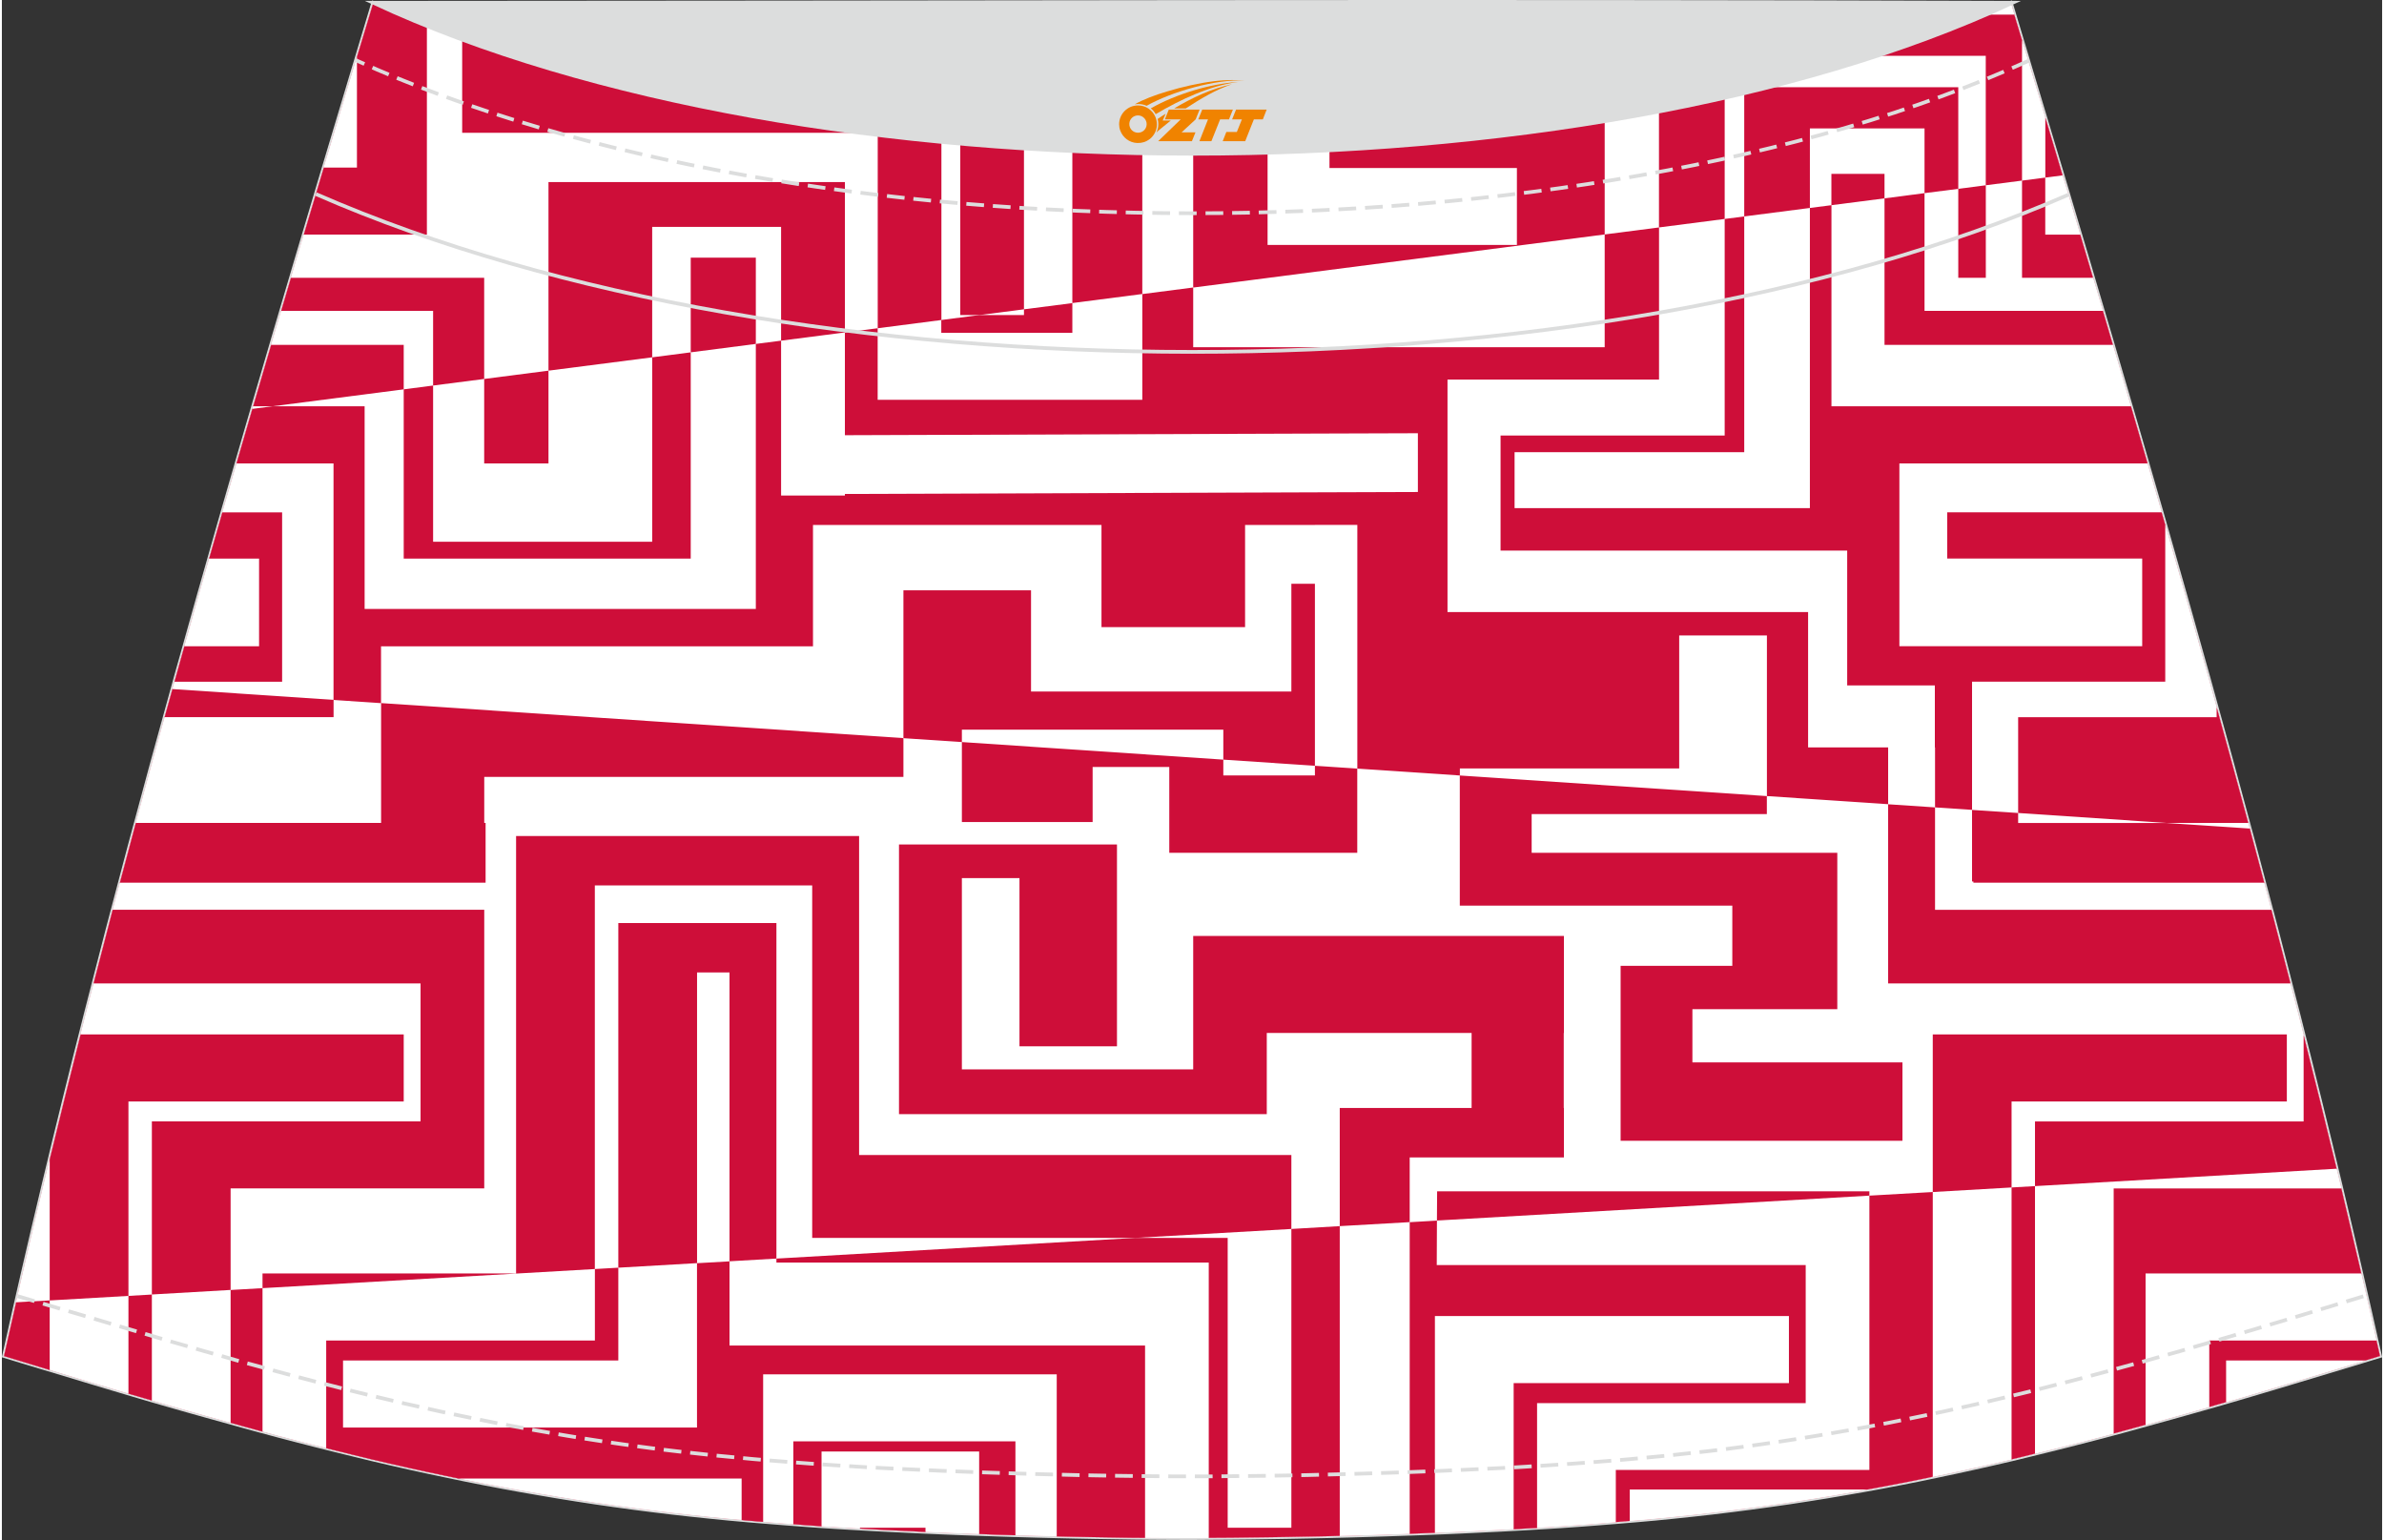 <?xml version="1.0" encoding="utf-8"?>
<!-- Generator: Adobe Illustrator 24.0.1, SVG Export Plug-In . SVG Version: 6.00 Build 0)  -->
<svg xmlns="http://www.w3.org/2000/svg" xmlns:xlink="http://www.w3.org/1999/xlink" version="1.1" id="_x37C_" x="0px" y="0px" width="387px" height="250px" viewBox="0 0 387.21 250.53" enable-background="new 0 0 387.21 250.53" xml:space="preserve">
<rect x="0" y="0" width="387.21" height="250.53" fill="#333333" stroke="none"/>
<g>
	
		<path fill-rule="evenodd" clip-rule="evenodd" fill="none" stroke="#DCDDDD" stroke-width="0.606" stroke-miterlimit="22.926" d="   M193.61,250.22L193.61,250.22l-3.17-0.01l-3.16-0.02l-3.16-0.03l-3.16-0.05l-3.16-0.05l-3.16-0.06l-3.16-0.07l-3.16-0.08   l-3.16-0.09l-3.16-0.1l-3.16-0.11l-3.11-0.11l-3.11-0.13l-3.12-0.14l-3.11-0.15l-3.11-0.15l-3.12-0.17l-3.11-0.18l-3.11-0.19   l-3.12-0.22l-3.14-0.24l-3.13-0.25l-3.13-0.26l-3.13-0.28l-3.13-0.31l-3.13-0.33l-3.12-0.35l-3.11-0.38l-3.11-0.4l-3.07-0.42   l-3.07-0.44l-3.06-0.47l-3.06-0.49l-3.06-0.52l-3.05-0.53l-3.05-0.56l-3.04-0.58l-3.02-0.6l-3.02-0.63l-3.02-0.64l-3.01-0.66   l-3.01-0.68l-3-0.7l-3.03-0.74l-3-0.74l-3.01-0.75l-3-0.77l-3-0.78l-3-0.81l-2.99-0.82l-2.99-0.83l-2.99-0.83l-2.99-0.84   l-2.98-0.85l-2.98-0.86l-2.98-0.88l-2.98-0.89l-2.98-0.89l-2.98-0.9l-2.98-0.9l-2.98-0.9l-2.98-0.9l-2.98-0.91   C16.9,146.14,38.17,74.33,60.41,0.45c106.74,29.5,159.65,29.5,266.39,0c22.26,73.89,43.52,145.69,60.06,220.15l-2.98,0.91   l-2.98,0.9l-2.98,0.9l-2.98,0.9l-2.98,0.9l-2.98,0.89l-2.99,0.89l-2.98,0.88l-2.98,0.86l-2.98,0.85l-2.98,0.84l-2.99,0.83   l-2.99,0.83l-2.99,0.82l-3,0.81l-3,0.78l-3,0.77l-3.01,0.75l-3,0.74l-3,0.73l-3,0.7l-3.01,0.68l-3.01,0.66l-3.02,0.64l-3.02,0.63   l-3.02,0.6l-3.04,0.58l-3.05,0.56l-3.05,0.53l-3.06,0.52l-3.06,0.49l-3.06,0.47l-3.07,0.44l-3.07,0.42l-3.11,0.4l-3.11,0.38   l-3.12,0.35l-3.13,0.33l-3.13,0.31l-3.13,0.28l-3.13,0.26l-3.13,0.25l-3.14,0.24l-3.12,0.22l-3.11,0.19l-3.11,0.18l-3.11,0.17   l-3.11,0.15l-3.11,0.15l-3.12,0.14l-3.11,0.12l-3.11,0.11l-3.16,0.11l-3.16,0.1l-3.16,0.09l-3.16,0.08l-3.16,0.07l-3.16,0.06   l-3.16,0.05l-3.16,0.05l-3.16,0.03l-3.16,0.02L193.61,250.22L193.61,250.22z"/>
	<path fill-rule="evenodd" clip-rule="evenodd" fill="#CE0E39" d="M193.61,250.22L193.61,250.22l-3.17-0.01l-3.16-0.02l-3.16-0.03   l-3.16-0.05l-3.16-0.05l-3.16-0.06l-3.16-0.07l-3.16-0.08l-3.16-0.09l-3.16-0.1l-3.16-0.11l-3.11-0.11l-3.11-0.13l-3.12-0.14   l-3.11-0.15l-3.11-0.15l-3.12-0.17l-3.11-0.18l-3.11-0.19l-3.12-0.22l-3.14-0.24l-3.13-0.25l-3.13-0.26l-3.13-0.28l-3.13-0.31   l-3.13-0.33l-3.12-0.35l-3.11-0.38l-3.11-0.4l-3.07-0.42l-3.07-0.44l-3.06-0.47l-3.06-0.49l-3.06-0.52l-3.05-0.53l-3.05-0.56   l-3.04-0.58l-3.02-0.6l-3.02-0.63l-3.02-0.64l-3.01-0.66l-3.01-0.68l-3-0.7l-3.03-0.74l-3-0.74l-3.01-0.75l-3-0.77l-3-0.78l-3-0.81   l-2.99-0.82l-2.99-0.83l-2.99-0.83l-2.99-0.84l-2.98-0.85l-2.98-0.86l-2.98-0.88l-2.98-0.89l-2.98-0.89l-2.98-0.9l-2.98-0.9   l-2.98-0.9l-2.98-0.9l-2.98-0.91C16.9,146.14,38.17,74.33,60.41,0.45c106.74,29.5,159.65,29.5,266.39,0   c22.26,73.89,43.52,145.69,60.06,220.15l-2.98,0.91l-2.98,0.9l-2.98,0.9l-2.98,0.9l-2.98,0.9l-2.98,0.89l-2.99,0.89l-2.98,0.88   l-2.98,0.86l-2.98,0.85l-2.98,0.84l-2.99,0.83l-2.99,0.83l-2.99,0.82l-3,0.81l-3,0.78l-3,0.77l-3.01,0.75l-3,0.74l-3,0.73l-3,0.7   l-3.01,0.68l-3.01,0.66l-3.02,0.64l-3.02,0.63l-3.02,0.6l-3.04,0.58l-3.05,0.56l-3.05,0.53l-3.06,0.52l-3.06,0.49l-3.06,0.47   l-3.07,0.44l-3.07,0.42l-3.11,0.4l-3.11,0.38l-3.12,0.35l-3.13,0.33l-3.13,0.31l-3.13,0.28l-3.13,0.26l-3.13,0.25l-3.14,0.24   l-3.12,0.22l-3.11,0.19l-3.11,0.18l-3.11,0.17l-3.11,0.15l-3.11,0.15l-3.12,0.14l-3.11,0.12l-3.11,0.11l-3.16,0.11l-3.16,0.1   l-3.16,0.09l-3.16,0.08l-3.16,0.07l-3.16,0.06l-3.16,0.05l-3.16,0.05l-3.16,0.03l-3.16,0.02L193.61,250.22L193.61,250.22z"/>
</g>
<g>
	<g>
		<path fill-rule="evenodd" clip-rule="evenodd" fill="#FFFFFF" d="M193.61,250.22L193.61,250.22l-3.17-0.01l-3.16-0.02l-3.16-0.03    l-3.16-0.05l-3.16-0.05l-3.16-0.06l-3.16-0.07l-3.16-0.08l-3.16-0.09l-3.16-0.1l-3.16-0.11l-3.11-0.11l-3.11-0.13l-3.12-0.14    l-3.11-0.15l-3.11-0.15l-3.12-0.17l-3.11-0.18l-3.11-0.19l-3.12-0.22l-3.14-0.24l-3.13-0.25l-3.13-0.26l-3.13-0.28l-3.13-0.31    l-3.13-0.33l-3.12-0.35l-3.11-0.38l-3.11-0.4l-3.07-0.42l-3.07-0.44l-3.06-0.47l-3.06-0.49l-3.06-0.52l-3.05-0.53l-3.05-0.56    l-3.04-0.58l-3.02-0.6l-3.02-0.63l-3.02-0.64l-3.01-0.66l-3.01-0.68l-3-0.7l-3.03-0.74l-3-0.74l-3.01-0.75l-3-0.77l-3-0.78    l-3-0.81l-2.99-0.82l-2.99-0.83l-2.99-0.83l-2.99-0.84l-2.98-0.85l-2.98-0.86l-2.98-0.88l-2.98-0.89l-2.98-0.89l-2.98-0.9    l-2.98-0.9l-2.98-0.9l-2.98-0.9l-2.98-0.91C16.9,146.14,38.17,74.33,60.41,0.45c106.74,29.5,159.65,29.5,266.39,0    c22.26,73.89,43.52,145.69,60.06,220.15l-2.98,0.91l-2.98,0.9l-2.98,0.9l-2.98,0.9l-2.98,0.9l-2.98,0.89l-2.99,0.89l-2.98,0.88    l-2.98,0.86l-2.98,0.85l-2.98,0.84l-2.99,0.83l-2.99,0.83l-2.99,0.82l-3,0.81l-3,0.78l-3,0.77l-3.01,0.75l-3,0.74l-3,0.73l-3,0.7    l-3.01,0.68l-3.01,0.66l-3.02,0.64l-3.02,0.63l-3.02,0.6l-3.04,0.58l-3.05,0.56l-3.05,0.53l-3.06,0.52l-3.06,0.49l-3.06,0.47    l-3.07,0.44l-3.07,0.42l-3.11,0.4l-3.11,0.38l-3.12,0.35l-3.13,0.33l-3.13,0.31l-3.13,0.28l-3.13,0.26l-3.13,0.25l-3.14,0.24    l-3.12,0.22l-3.11,0.19l-3.11,0.18l-3.11,0.17l-3.11,0.15l-3.11,0.15l-3.12,0.14l-3.11,0.12l-3.11,0.11l-3.16,0.11l-3.16,0.1    l-3.16,0.09l-3.16,0.08l-3.16,0.07l-3.16,0.06l-3.16,0.05l-3.16,0.05l-3.16,0.03l-3.16,0.02L193.61,250.22L193.61,250.22z"/>
		<path fill-rule="evenodd" clip-rule="evenodd" fill="#CE0E39" d="M61.69,121.6v4.79v7.49h-39.9c-0.87,3.24-1.73,6.48-2.59,9.72    h59.49v-9.72h-0.22v-7.49h68.19v-4.79v-1.52l-84.97-5.7V121.6L61.69,121.6z M26.48,116.67c0.42-1.52,0.84-3.05,1.27-4.57    l26.21,1.76v2.81h-8.36H26.48z"/>
		<path fill-rule="evenodd" clip-rule="evenodd" fill="#CE0E39" d="M57.76,9.28v17.98h-5.39c-1.09,3.64-2.17,7.27-3.25,10.9h20.02    V2.83c-2.87-0.77-5.77-1.56-8.72-2.37L57.76,9.28z"/>
		<path fill-rule="evenodd" clip-rule="evenodd" fill="#CE0E39" d="M174.14,21.99v27.31l11.38-1.47V22.48    C181.74,22.38,177.95,22.22,174.14,21.99z"/>
		<path fill-rule="evenodd" clip-rule="evenodd" fill="#CE0E39" d="M89.71,8.12h-7.2v-1.8c-2.52-0.64-5.06-1.29-7.63-1.97v17.25    h67.6V53.4l10.36-1.34V20.07C133.27,17.73,112.7,13.75,89.71,8.12z"/>
		<path fill-rule="evenodd" clip-rule="evenodd" fill="#CE0E39" d="M155.91,20.43v30.82h3.15l7.21-0.93V21.44    C162.84,21.15,159.39,20.82,155.91,20.43z"/>
		<polygon fill-rule="evenodd" clip-rule="evenodd" fill="#CE0E39" points="45.44,50.57 70.15,50.57 70.15,62.72 78.46,61.65     78.46,45.19 47.03,45.19   "/>
		<polygon fill-rule="evenodd" clip-rule="evenodd" fill="#CE0E39" points="105.79,36.91 126.76,36.91 126.76,55.42 137.14,54.08     137.14,36.91 137.14,29.62 126.76,29.62 105.79,29.62 90.22,29.62 88.92,29.62 88.92,60.3 105.79,58.13   "/>
		<polygon fill-rule="evenodd" clip-rule="evenodd" fill="#CE0E39" points="112.06,41.92 112.06,57.32 122.65,55.95 122.65,41.92       "/>
		<path fill-rule="evenodd" clip-rule="evenodd" fill="#CE0E39" d="M40.88,66.1H44l21.37-2.76V56.1H43.81    C42.83,59.44,41.85,62.77,40.88,66.1z"/>
		<polygon fill-rule="evenodd" clip-rule="evenodd" fill="#CE0E39" points="213.6,124.58 213.6,126.15 198.7,126.15 198.7,124.77     198.7,123.58 169.23,121.6 156.17,120.72 156.17,121.6 156.17,124.77 156.17,133.73 177.44,133.73 177.44,124.77 189.91,124.77     189.91,138.74 190.02,138.74 198.7,138.74 213.6,138.74 214.85,138.74 220.49,138.74 220.49,126.15 220.49,125.04 214.85,124.66       "/>
		<path fill-rule="evenodd" clip-rule="evenodd" fill="#CE0E39" d="M14.92,159.99h53.19v22.44H24.4v28.16l12.81-0.74v-16.52h30.9v0    h10.36v-45.33H18.03C16.98,152,15.95,156,14.92,159.99z"/>
		<path fill-rule="evenodd" clip-rule="evenodd" fill="#CE0E39" d="M65.37,179.19v-10.91H12.81c-1.71,6.76-3.38,13.54-5.03,20.34    v22.94l12.81-0.74v-31.63H65.37z"/>
		<polygon fill-rule="evenodd" clip-rule="evenodd" fill="#CE0E39" points="131.82,144.04 131.82,201.39 184.29,201.39     209.77,199.93 209.77,187.9 139.45,187.9 139.45,136.01 131.82,136.01 83.65,136.01 83.65,207.17 52.76,207.17 52.76,207.17     42.4,207.17 42.4,209.56 96.46,206.45 96.46,144.04   "/>
		<polygon fill-rule="evenodd" clip-rule="evenodd" fill="#CE0E39" points="126,150.16 125.48,150.16 118.37,150.16 100.28,150.16     100.28,206.23 113.09,205.49 113.09,158.2 118.37,158.2 118.37,205.19 126,204.75   "/>
		<path fill-rule="evenodd" clip-rule="evenodd" fill="#CE0E39" d="M193.8,22.58v24.2l21.05-2.72l45.89-5.92V27.34v-7.97v-3.32    c-15.65,2.85-30.37,4.77-44.77,5.75v5.53h30.49v12.52h-31.62h-8.94V22.34C201.87,22.49,197.83,22.58,193.8,22.58z"/>
		<path fill-rule="evenodd" clip-rule="evenodd" fill="#CE0E39" d="M332.42,19.13v8.13h0v1.63l2.81-0.36    C334.29,25.4,333.36,22.26,332.42,19.13z"/>
		<path fill-rule="evenodd" clip-rule="evenodd" fill="#CE0E39" d="M269.57,14.37V37l10.69-1.38V12.13    C276.64,12.92,273.08,13.67,269.57,14.37L269.57,14.37z M293.54,9.08h29.19v21.06l5.9-0.76V6.55l-1.26-4.17h-7.63    C310.65,4.84,301.93,7.07,293.54,9.08z"/>
		<polygon fill-rule="evenodd" clip-rule="evenodd" fill="#CE0E39" points="283.44,14.19 283.44,35.21 294.12,33.83 294.12,20.89     312.77,20.89 312.77,31.42 318.26,30.72 318.26,14.19   "/>
		<polygon fill-rule="evenodd" clip-rule="evenodd" fill="#CE0E39" points="306.26,28.28 297.62,28.28 297.62,33.38 306.26,32.27       "/>
		<polygon fill-rule="evenodd" clip-rule="evenodd" fill="#CE0E39" points="233.48,193.81 233.45,198.56 303.8,194.51 303.8,193.81       "/>
		<path fill-rule="evenodd" clip-rule="evenodd" fill="#CE0E39" d="M306.85,159.99h65.45c-1.03-4-2.06-7.99-3.11-11.98h-54.71    v-16.66l-7.63-0.51V159.99L306.85,159.99z M374.44,168.4v14.04h-43.7v10.52l49.07-2.83C378.05,182.87,376.27,175.63,374.44,168.4z    "/>
		<polygon fill-rule="evenodd" clip-rule="evenodd" fill="#CE0E39" points="371.71,179.19 371.71,168.28 314.11,168.28     314.11,193.92 326.93,193.18 326.93,179.19   "/>
		<path fill-rule="evenodd" clip-rule="evenodd" fill="#CE0E39" d="M328,132.26l-7.5-0.5v11.64h0.22v0.2h47.31    c-0.78-2.94-1.56-5.87-2.35-8.81l-13.48-0.9H328V132.26z"/>
		<polygon fill-rule="evenodd" clip-rule="evenodd" fill="#CE0E39" points="237.17,132.44 237.17,138.74 237.17,147.33     248.86,147.33 281.5,147.33 281.5,157.12 275.01,157.12 263.33,157.12 263.33,164.18 263.33,172.83 263.33,185.58 275.01,185.58     309.18,185.58 309.18,172.83 275.01,172.83 275.01,164.18 281.5,164.18 298.58,164.18 298.58,157.12 298.58,147.33 298.58,138.74     281.5,138.74 248.86,138.74 248.86,132.44 272.85,132.44 287.12,132.44 287.12,129.51 237.17,126.16   "/>
		<polygon fill-rule="evenodd" clip-rule="evenodd" fill="#CE0E39" points="254.11,188.29 254.11,180.25 254.08,180.25     254.08,168.05 254.11,168.05 254.11,152.26 254.08,152.26 239.09,152.26 214.85,152.26 205.77,152.26 193.8,152.26 193.8,168.05     193.8,173.97 156.17,173.97 156.17,142.85 165.54,142.85 165.54,170.22 181.4,170.22 181.4,142.85 181.4,137.38 156.17,137.38     145.94,137.38 145.94,142.85 145.94,173.97 145.94,181.25 156.17,181.25 193.8,181.25 205.77,181.25 205.77,173.97 205.77,168.05     214.85,168.05 239.09,168.05 239.09,180.25 217.64,180.25 217.64,199.47 229.02,198.82 229.02,188.29   "/>
		<polygon fill-rule="evenodd" clip-rule="evenodd" fill="#CE0E39" points="177.44,118.7 189.91,118.7 198.7,118.7 198.7,121.6     198.7,123.58 213.6,124.58 213.6,121.6 213.6,94.97 209.77,94.97 209.77,102.03 209.77,112.5 202.24,112.5 178.88,112.5     167.42,112.5 167.42,102.03 167.42,96.03 146.66,96.03 146.66,105.14 146.66,120.09 156.17,120.72 156.17,118.7   "/>
		<polygon fill-rule="evenodd" clip-rule="evenodd" fill="#CE0E39" points="166.27,51.25 159.06,51.25 152.82,52.06 152.82,54.14     174.14,54.14 174.14,49.31 166.27,50.32   "/>
		<path fill-rule="evenodd" clip-rule="evenodd" fill="#CE0E39" d="M380.57,193.34h-6.13v0h-30.9v39.86l1.57-0.42l2.99-0.82    l0.63-0.17v-24.62h10.36v0h24.73C382.75,202.56,381.67,197.95,380.57,193.34z"/>
		<polygon fill-rule="evenodd" clip-rule="evenodd" fill="#CE0E39" points="318.26,45.19 322.74,45.19 322.74,30.14 318.26,30.72       "/>
		<polygon fill-rule="evenodd" clip-rule="evenodd" fill="#CE0E39" points="199.41,248.54 199.41,201.39 184.29,201.39 126,204.75     126,205.4 196.33,205.4 196.33,250.19 196.81,250.18 199.97,250.16 203.13,250.12 206.29,250.08 209.45,250.03 212.61,249.97     215.77,249.91 217.64,249.86 217.64,199.47 209.77,199.93 209.77,248.54   "/>
		<polygon fill-rule="evenodd" clip-rule="evenodd" fill="#CE0E39" points="359.09,218.08 359.09,228.89 360.04,228.61     361.83,228.1 361.83,221.33 384.46,221.33 386.86,220.6 386.29,218.08   "/>
		<path fill-rule="evenodd" clip-rule="evenodd" fill="#CE0E39" d="M260.74,38.14v18.35H193.8v-9.72l-8.28,1.07v17.2h-43.05V54.14h0    V53.4l-5.33,0.69V70.8l77.71-0.27l15.5-0.05v9.56l-15.5,0.05l-77.71,0.27v0.26h-10.38v-25.2l-4.11,0.53v43.11H59.01V66.1H44    l-3.25,0.42c-0.86,2.96-1.72,5.91-2.58,8.87h15.78v38.48l7.73,0.52v-9.24h70.27V85.4h46.93v16.62h23.36V85.4h11.36v-0.01h6.9    v39.65l16.68,1.12v-1.15h35.68v-21.63h14.27v26.13l19.72,1.32v-9.24h-13.02V99.57h-58.66V61.75h8.64v0h25.77V37L260.74,38.14    L260.74,38.14z M28.08,110.91c0.53-1.92,1.07-3.85,1.61-5.77h12.15V90.87h-8.12c0.71-2.5,1.43-5.01,2.15-7.51h9.72v27.55H28.08z"/>
		<path fill-rule="evenodd" clip-rule="evenodd" fill="#CE0E39" d="M306.26,32.27V56.1h37.15c-0.54-1.84-1.09-3.69-1.63-5.53h-29.01    V31.42L306.26,32.27z"/>
		<path fill-rule="evenodd" clip-rule="evenodd" fill="#CE0E39" d="M294.12,33.83v48.83h-48.04v-9.1h37.36V35.21l-3.18,0.41v35.23    H243.8v18.72h56.39v21.94h14.26v10.09h0.03v9.75l6.02,0.4v-20.85h31.43V85.4l-0.59-2.05h-34.88v7.51h31.72v14.27h-39.5V75.39    h40.37c-0.9-3.09-1.8-6.19-2.7-9.29h-48.72V33.38L294.12,33.83L294.12,33.83z M360.29,115.06c1.74,6.27,3.45,12.54,5.14,18.82    h-13.24L328,132.26v-15.58h32.29V115.06z"/>
		<path fill-rule="evenodd" clip-rule="evenodd" fill="#CE0E39" d="M293.44,228.24v-22.44h-60.02l0.03-7.23l-4.43,0.26v50.68    l2.51-0.09l1.59-0.06v-35.26h57.59v10.91h-44.78v23.76l1.18-0.06l2.63-0.15v-20.29H293.44L293.44,228.24z M185.97,250.18v-31.28    h-67.6v-13.7l-5.29,0.3v26.74H55.5v-10.91h44.78v-15.1l-3.81,0.22v11.63H52.76v17.51l1.36,0.34l3,0.74l3.03,0.74l3,0.7l3.01,0.68    l3.01,0.66l3.02,0.64l2.12,0.44h46.03v6.75l1.06,0.1l2.44,0.2v-24h47.76v10.26v0.64v15.46l3.02,0.07l3.16,0.06l3.16,0.05    l3.16,0.05L185.97,250.18L185.97,250.18z M150.25,249.21l-0.76-0.03l-3.11-0.15l-3.11-0.15l-3.12-0.17l-0.56-0.03v-0.14h10.66    V249.21z"/>
		<polygon fill-rule="evenodd" clip-rule="evenodd" fill="#CE0E39" points="264.82,242.32 303.43,242.32 305.96,241.86 309,241.28     312.02,240.68 314.11,240.24 314.11,193.92 303.8,194.51 303.8,239.14 293.44,239.14 293.44,239.14 262.55,239.14 262.55,247.61     262.71,247.6 264.82,247.42   "/>
		<path fill-rule="evenodd" clip-rule="evenodd" fill="#CE0E39" d="M338.1,38.17h-5.69v-9.28l-3.78,0.49v15.81h11.55    C339.5,42.85,338.8,40.51,338.1,38.17z"/>
		<polygon fill-rule="evenodd" clip-rule="evenodd" fill="#CE0E39" points="20.59,210.82 20.59,226.72 21.2,226.9 24.18,227.77     24.4,227.84 24.4,210.6   "/>
		<path fill-rule="evenodd" clip-rule="evenodd" fill="#CE0E39" d="M7.78,222.87v-11.32l-5.46,0.31c-0.66,2.91-1.32,5.83-1.97,8.75    l2.98,0.91l2.98,0.9L7.78,222.87z"/>
		<polygon fill-rule="evenodd" clip-rule="evenodd" fill="#CE0E39" points="133.34,248.3 133.34,236.14 158.98,236.14     158.98,249.56 161.99,249.67 164.88,249.76 164.88,234.48 128.75,234.48 128.75,247.96 130.8,248.12   "/>
		<polygon fill-rule="evenodd" clip-rule="evenodd" fill="#CE0E39" points="37.21,209.86 37.21,231.46 39.11,231.99 42.1,232.81     42.4,232.89 42.4,209.56   "/>
		<polygon fill-rule="evenodd" clip-rule="evenodd" fill="#CE0E39" points="330.74,236.48 330.74,192.96 326.93,193.18     326.93,237.41 327.1,237.37 330.1,236.64   "/>
		<polygon fill-rule="evenodd" clip-rule="evenodd" fill="#CE0E39" points="112.06,90.87 112.06,57.32 105.79,58.13 105.79,75.39     105.79,83.36 105.79,88.13 70.15,88.13 70.15,87.29 70.15,75.39 70.15,62.72 65.37,63.34 65.37,90.87   "/>
		<polygon fill-rule="evenodd" clip-rule="evenodd" fill="#CE0E39" points="88.92,75.39 88.92,60.3 78.46,61.65 78.46,75.39   "/>
	</g>
	<g>
		<path fill-rule="evenodd" clip-rule="evenodd" fill="#FFFFFF" d="M193.61,250.22L193.61,250.22l-3.17-0.01l-3.16-0.02l-3.16-0.03    l-3.16-0.05l-3.16-0.05l-3.16-0.06l-3.16-0.07l-3.16-0.08l-3.16-0.09l-3.16-0.1l-3.16-0.11l-3.11-0.11l-3.11-0.13l-3.12-0.14    l-3.11-0.15l-3.11-0.15l-3.12-0.17l-3.11-0.18l-3.11-0.19l-3.12-0.22l-3.14-0.24l-3.13-0.25l-3.13-0.26l-3.13-0.28l-3.13-0.31    l-3.13-0.33l-3.12-0.35l-3.11-0.38l-3.11-0.4l-3.07-0.42l-3.07-0.44l-3.06-0.47l-3.06-0.49l-3.06-0.52l-3.05-0.53l-3.05-0.56    l-3.04-0.58l-3.02-0.6l-3.02-0.63l-3.02-0.64l-3.01-0.66l-3.01-0.68l-3-0.7l-3.03-0.74l-3-0.74l-3.01-0.75l-3-0.77l-3-0.78    l-3-0.81l-2.99-0.82l-2.99-0.83l-2.99-0.83l-2.99-0.84l-2.98-0.85l-2.98-0.86l-2.98-0.88l-2.98-0.89l-2.98-0.89l-2.98-0.9    l-2.98-0.9l-2.98-0.9l-2.98-0.9l-2.98-0.91C16.9,146.14,38.17,74.33,60.41,0.45c106.74,29.5,159.65,29.5,266.39,0    c22.26,73.89,43.52,145.69,60.06,220.15l-2.98,0.91l-2.98,0.9l-2.98,0.9l-2.98,0.9l-2.98,0.9l-2.98,0.89l-2.99,0.89l-2.98,0.88    l-2.98,0.86l-2.98,0.85l-2.98,0.84l-2.99,0.83l-2.99,0.83l-2.99,0.82l-3,0.81l-3,0.78l-3,0.77l-3.01,0.75l-3,0.74l-3,0.73l-3,0.7    l-3.01,0.68l-3.01,0.66l-3.02,0.64l-3.02,0.63l-3.02,0.6l-3.04,0.58l-3.05,0.56l-3.05,0.53l-3.06,0.52l-3.06,0.49l-3.06,0.47    l-3.07,0.44l-3.07,0.42l-3.11,0.4l-3.11,0.38l-3.12,0.35l-3.13,0.33l-3.13,0.31l-3.13,0.28l-3.13,0.26l-3.13,0.25l-3.14,0.24    l-3.12,0.22l-3.11,0.19l-3.11,0.18l-3.11,0.17l-3.11,0.15l-3.11,0.15l-3.12,0.14l-3.11,0.12l-3.11,0.11l-3.16,0.11l-3.16,0.1    l-3.16,0.09l-3.16,0.08l-3.16,0.07l-3.16,0.06l-3.16,0.05l-3.16,0.05l-3.16,0.03l-3.16,0.02L193.61,250.22L193.61,250.22z"/>
		<path fill-rule="evenodd" clip-rule="evenodd" fill="#CE0E39" d="M61.69,121.6v4.79v7.49h-39.9c-0.87,3.24-1.73,6.48-2.59,9.72    h59.49v-9.72h-0.22v-7.49h68.19v-4.79v-1.52l-84.97-5.7V121.6L61.69,121.6z M26.48,116.67c0.42-1.52,0.84-3.05,1.27-4.57    l26.21,1.76v2.81h-8.36H26.48z"/>
		<path fill-rule="evenodd" clip-rule="evenodd" fill="#CE0E39" d="M57.76,9.28v17.98h-5.39c-1.09,3.64-2.17,7.27-3.25,10.9h20.02    V2.83c-2.87-0.77-5.77-1.56-8.72-2.37L57.76,9.28z"/>
		<path fill-rule="evenodd" clip-rule="evenodd" fill="#CE0E39" d="M174.14,21.99v27.31l11.38-1.47V22.48    C181.74,22.38,177.95,22.22,174.14,21.99z"/>
		<path fill-rule="evenodd" clip-rule="evenodd" fill="#CE0E39" d="M89.71,8.12h-7.2v-1.8c-2.52-0.64-5.06-1.29-7.63-1.97v17.25    h67.6V53.4l10.36-1.34V20.07C133.27,17.73,112.7,13.75,89.71,8.12z"/>
		<path fill-rule="evenodd" clip-rule="evenodd" fill="#CE0E39" d="M155.91,20.43v30.82h3.15l7.21-0.93V21.44    C162.84,21.15,159.39,20.82,155.91,20.43z"/>
		<polygon fill-rule="evenodd" clip-rule="evenodd" fill="#CE0E39" points="45.44,50.57 70.15,50.57 70.15,62.72 78.46,61.65     78.46,45.19 47.03,45.19   "/>
		<polygon fill-rule="evenodd" clip-rule="evenodd" fill="#CE0E39" points="105.79,36.91 126.76,36.91 126.76,55.42 137.14,54.08     137.14,36.91 137.14,29.62 126.76,29.62 105.79,29.62 90.22,29.62 88.92,29.62 88.92,60.3 105.79,58.13   "/>
		<polygon fill-rule="evenodd" clip-rule="evenodd" fill="#CE0E39" points="112.06,41.92 112.06,57.32 122.65,55.95 122.65,41.92       "/>
		<path fill-rule="evenodd" clip-rule="evenodd" fill="#CE0E39" d="M40.88,66.1H44l21.37-2.76V56.1H43.81    C42.83,59.44,41.85,62.77,40.88,66.1z"/>
		<polygon fill-rule="evenodd" clip-rule="evenodd" fill="#CE0E39" points="213.6,124.58 213.6,126.15 198.7,126.15 198.7,124.77     198.7,123.58 169.23,121.6 156.17,120.72 156.17,121.6 156.17,124.77 156.17,133.73 177.44,133.73 177.44,124.77 189.91,124.77     189.91,138.74 190.02,138.74 198.7,138.74 213.6,138.74 214.85,138.74 220.49,138.74 220.49,126.15 220.49,125.04 214.85,124.66       "/>
		<path fill-rule="evenodd" clip-rule="evenodd" fill="#CE0E39" d="M14.92,159.99h53.19v22.44H24.4v28.16l12.81-0.74v-16.52h30.9v0    h10.36v-45.33H18.03C16.98,152,15.95,156,14.92,159.99z"/>
		<path fill-rule="evenodd" clip-rule="evenodd" fill="#CE0E39" d="M65.37,179.19v-10.91H12.81c-1.71,6.76-3.38,13.54-5.03,20.34    v22.94l12.81-0.74v-31.63H65.37z"/>
		<polygon fill-rule="evenodd" clip-rule="evenodd" fill="#CE0E39" points="131.82,144.04 131.82,201.39 184.29,201.39     209.77,199.93 209.77,187.9 139.45,187.9 139.45,136.01 131.82,136.01 83.65,136.01 83.65,207.17 52.76,207.17 52.76,207.17     42.4,207.17 42.4,209.56 96.46,206.45 96.46,144.04   "/>
		<polygon fill-rule="evenodd" clip-rule="evenodd" fill="#CE0E39" points="126,150.16 125.48,150.16 118.37,150.16 100.28,150.16     100.28,206.23 113.09,205.49 113.09,158.2 118.37,158.2 118.37,205.19 126,204.75   "/>
		<path fill-rule="evenodd" clip-rule="evenodd" fill="#CE0E39" d="M193.8,22.58v24.2l21.05-2.72l45.89-5.92V27.34v-7.97v-3.32    c-15.65,2.85-30.37,4.77-44.77,5.75v5.53h30.49v12.52h-31.62h-8.94V22.34C201.87,22.49,197.83,22.58,193.8,22.58z"/>
		<path fill-rule="evenodd" clip-rule="evenodd" fill="#CE0E39" d="M332.42,19.13v8.13h0v1.63l2.81-0.36    C334.29,25.4,333.36,22.26,332.42,19.13z"/>
		<path fill-rule="evenodd" clip-rule="evenodd" fill="#CE0E39" d="M269.57,14.37V37l10.69-1.38V12.13    C276.64,12.92,273.08,13.67,269.57,14.37L269.57,14.37z M293.54,9.08h29.19v21.06l5.9-0.76V6.55l-1.26-4.17h-7.63    C310.65,4.84,301.93,7.07,293.54,9.08z"/>
		<polygon fill-rule="evenodd" clip-rule="evenodd" fill="#CE0E39" points="283.44,14.19 283.44,35.21 294.12,33.83 294.12,20.89     312.77,20.89 312.77,31.42 318.26,30.72 318.26,14.19   "/>
		<polygon fill-rule="evenodd" clip-rule="evenodd" fill="#CE0E39" points="306.26,28.28 297.62,28.28 297.62,33.38 306.26,32.27       "/>
		<polygon fill-rule="evenodd" clip-rule="evenodd" fill="#CE0E39" points="233.48,193.81 233.45,198.56 303.8,194.51 303.8,193.81       "/>
		<path fill-rule="evenodd" clip-rule="evenodd" fill="#CE0E39" d="M306.85,159.99h65.45c-1.03-4-2.06-7.99-3.11-11.98h-54.71    v-16.66l-7.63-0.51V159.99L306.85,159.99z M374.44,168.4v14.04h-43.7v10.52l49.07-2.83C378.05,182.87,376.27,175.63,374.44,168.4z    "/>
		<polygon fill-rule="evenodd" clip-rule="evenodd" fill="#CE0E39" points="371.71,179.19 371.71,168.28 314.11,168.28     314.11,193.92 326.93,193.18 326.93,179.19   "/>
		<path fill-rule="evenodd" clip-rule="evenodd" fill="#CE0E39" d="M328,132.26l-7.5-0.5v11.64h0.22v0.2h47.31    c-0.78-2.94-1.56-5.87-2.35-8.81l-13.48-0.9H328V132.26z"/>
		<polygon fill-rule="evenodd" clip-rule="evenodd" fill="#CE0E39" points="237.17,132.44 237.17,138.74 237.17,147.33     248.86,147.33 281.5,147.33 281.5,157.12 275.01,157.12 263.33,157.12 263.33,164.18 263.33,172.83 263.33,185.58 275.01,185.58     309.18,185.58 309.18,172.83 275.01,172.83 275.01,164.18 281.5,164.18 298.58,164.18 298.58,157.12 298.58,147.33 298.58,138.74     281.5,138.74 248.86,138.74 248.86,132.44 272.85,132.44 287.12,132.44 287.12,129.51 237.17,126.16   "/>
		<polygon fill-rule="evenodd" clip-rule="evenodd" fill="#CE0E39" points="254.11,188.29 254.11,180.25 254.08,180.25     254.08,168.05 254.11,168.05 254.11,152.26 254.08,152.26 239.09,152.26 214.85,152.26 205.77,152.26 193.8,152.26 193.8,168.05     193.8,173.97 156.17,173.97 156.17,142.85 165.54,142.85 165.54,170.22 181.4,170.22 181.4,142.85 181.4,137.38 156.17,137.38     145.94,137.38 145.94,142.85 145.94,173.97 145.94,181.25 156.17,181.25 193.8,181.25 205.77,181.25 205.77,173.97 205.77,168.05     214.85,168.05 239.09,168.05 239.09,180.25 217.64,180.25 217.64,199.47 229.02,198.82 229.02,188.29   "/>
		<polygon fill-rule="evenodd" clip-rule="evenodd" fill="#CE0E39" points="177.44,118.7 189.91,118.7 198.7,118.7 198.7,121.6     198.7,123.58 213.6,124.58 213.6,121.6 213.6,94.97 209.77,94.97 209.77,102.03 209.77,112.5 202.24,112.5 178.88,112.5     167.42,112.5 167.42,102.03 167.42,96.03 146.66,96.03 146.66,105.14 146.66,120.09 156.17,120.72 156.17,118.7   "/>
		<polygon fill-rule="evenodd" clip-rule="evenodd" fill="#CE0E39" points="166.27,51.25 159.06,51.25 152.82,52.06 152.82,54.14     174.14,54.14 174.14,49.31 166.27,50.32   "/>
		<path fill-rule="evenodd" clip-rule="evenodd" fill="#CE0E39" d="M380.57,193.34h-6.13v0h-30.9v39.86l1.57-0.42l2.99-0.82    l0.63-0.17v-24.62h10.36v0h24.73C382.75,202.56,381.67,197.95,380.57,193.34z"/>
		<polygon fill-rule="evenodd" clip-rule="evenodd" fill="#CE0E39" points="318.26,45.19 322.74,45.19 322.74,30.14 318.26,30.72       "/>
		<polygon fill-rule="evenodd" clip-rule="evenodd" fill="#CE0E39" points="199.41,248.54 199.41,201.39 184.29,201.39 126,204.75     126,205.4 196.33,205.4 196.33,250.19 196.81,250.18 199.97,250.16 203.13,250.12 206.29,250.08 209.45,250.03 212.61,249.97     215.77,249.91 217.64,249.86 217.64,199.47 209.77,199.93 209.77,248.54   "/>
		<polygon fill-rule="evenodd" clip-rule="evenodd" fill="#CE0E39" points="359.09,218.08 359.09,228.89 360.04,228.61     361.83,228.1 361.83,221.33 384.46,221.33 386.86,220.6 386.29,218.08   "/>
		<path fill-rule="evenodd" clip-rule="evenodd" fill="#CE0E39" d="M260.74,38.14v18.35H193.8v-9.72l-8.28,1.07v17.2h-43.05V54.14h0    V53.4l-5.33,0.69V70.8l77.71-0.27l15.5-0.05v9.56l-15.5,0.05l-77.71,0.27v0.26h-10.38v-25.2l-4.11,0.53v43.11H59.01V66.1H44    l-3.25,0.42c-0.86,2.96-1.72,5.91-2.58,8.87h15.78v38.48l7.73,0.52v-9.24h70.27V85.4h46.93v16.62h23.36V85.4h11.36v-0.01h6.9    v39.65l16.68,1.12v-1.15h35.68v-21.63h14.27v26.13l19.72,1.32v-9.24h-13.02V99.57h-58.66V61.75h8.64v0h25.77V37L260.74,38.14    L260.74,38.14z M28.08,110.91c0.53-1.92,1.07-3.85,1.61-5.77h12.15V90.87h-8.12c0.71-2.5,1.43-5.01,2.15-7.51h9.72v27.55H28.08z"/>
		<path fill-rule="evenodd" clip-rule="evenodd" fill="#CE0E39" d="M306.26,32.27V56.1h37.15c-0.54-1.84-1.09-3.69-1.63-5.53h-29.01    V31.42L306.26,32.27z"/>
		<path fill-rule="evenodd" clip-rule="evenodd" fill="#CE0E39" d="M294.12,33.83v48.83h-48.04v-9.1h37.36V35.21l-3.18,0.41v35.23    H243.8v18.72h56.39v21.94h14.26v10.09h0.03v9.75l6.02,0.4v-20.85h31.43V85.4l-0.59-2.05h-34.88v7.51h31.72v14.27h-39.5V75.39    h40.37c-0.9-3.09-1.8-6.19-2.7-9.29h-48.72V33.38L294.12,33.83L294.12,33.83z M360.29,115.06c1.74,6.27,3.45,12.54,5.14,18.82    h-13.24L328,132.26v-15.58h32.29V115.06z"/>
		<path fill-rule="evenodd" clip-rule="evenodd" fill="#CE0E39" d="M293.44,228.24v-22.44h-60.02l0.03-7.23l-4.43,0.26v50.68    l2.51-0.09l1.59-0.06v-35.26h57.59v10.91h-44.78v23.76l1.18-0.06l2.63-0.15v-20.29H293.44L293.44,228.24z M185.97,250.18v-31.28    h-67.6v-13.7l-5.29,0.3v26.74H55.5v-10.91h44.78v-15.1l-3.81,0.22v11.63H52.76v17.51l1.36,0.34l3,0.74l3.03,0.74l3,0.7l3.01,0.68    l3.01,0.66l3.02,0.64l2.12,0.44h46.03v6.75l1.06,0.1l2.44,0.2v-24h47.76v10.26v0.64v15.46l3.02,0.07l3.16,0.06l3.16,0.05    l3.16,0.05L185.97,250.18L185.97,250.18z M150.25,249.21l-0.76-0.03l-3.11-0.15l-3.11-0.15l-3.12-0.17l-0.56-0.03v-0.14h10.66    V249.21z"/>
		<polygon fill-rule="evenodd" clip-rule="evenodd" fill="#CE0E39" points="264.82,242.32 303.43,242.32 305.96,241.86 309,241.28     312.02,240.68 314.11,240.24 314.11,193.92 303.8,194.51 303.8,239.14 293.44,239.14 293.44,239.14 262.55,239.14 262.55,247.61     262.71,247.6 264.82,247.42   "/>
		<path fill-rule="evenodd" clip-rule="evenodd" fill="#CE0E39" d="M338.1,38.17h-5.69v-9.28l-3.78,0.49v15.81h11.55    C339.5,42.85,338.8,40.51,338.1,38.17z"/>
		<polygon fill-rule="evenodd" clip-rule="evenodd" fill="#CE0E39" points="20.59,210.82 20.59,226.72 21.2,226.9 24.18,227.77     24.4,227.84 24.4,210.6   "/>
		<path fill-rule="evenodd" clip-rule="evenodd" fill="#CE0E39" d="M7.78,222.87v-11.32l-5.46,0.31c-0.66,2.91-1.32,5.83-1.97,8.75    l2.98,0.91l2.98,0.9L7.78,222.87z"/>
		<polygon fill-rule="evenodd" clip-rule="evenodd" fill="#CE0E39" points="133.34,248.3 133.34,236.14 158.98,236.14     158.98,249.56 161.99,249.67 164.88,249.76 164.88,234.48 128.75,234.48 128.75,247.96 130.8,248.12   "/>
		<polygon fill-rule="evenodd" clip-rule="evenodd" fill="#CE0E39" points="37.21,209.86 37.21,231.46 39.11,231.99 42.1,232.81     42.4,232.89 42.4,209.56   "/>
		<polygon fill-rule="evenodd" clip-rule="evenodd" fill="#CE0E39" points="330.74,236.48 330.74,192.96 326.93,193.18     326.93,237.41 327.1,237.37 330.1,236.64   "/>
		<polygon fill-rule="evenodd" clip-rule="evenodd" fill="#CE0E39" points="112.06,90.87 112.06,57.32 105.79,58.13 105.79,75.39     105.79,83.36 105.79,88.13 70.15,88.13 70.15,87.29 70.15,75.39 70.15,62.72 65.37,63.34 65.37,90.87   "/>
		<polygon fill-rule="evenodd" clip-rule="evenodd" fill="#CE0E39" points="88.92,75.39 88.92,60.3 78.46,61.65 78.46,75.39   "/>
	</g>
</g>
<path fill-rule="evenodd" clip-rule="evenodd" fill="none" stroke="#DCDDDD" stroke-width="0.606" stroke-miterlimit="22.926" d="  M336.17,31.68C257.99,65.8,129.14,65.77,51.08,31.57"/>
<path fill-rule="evenodd" clip-rule="evenodd" fill="none" stroke="#DCDDDD" stroke-width="0.606" stroke-miterlimit="22.926" stroke-dasharray="2.885,1.443" d="  M329.65,9.91C256.83,42.99,130.3,42.95,57.6,9.8"/>
<polyline fill-rule="evenodd" clip-rule="evenodd" fill="none" stroke="#DCDDDD" stroke-width="0.606" stroke-miterlimit="22.926" stroke-dasharray="2.885,1.443" points="  2.54,210.86 15.15,214.58 18.1,215.46 21.06,216.34 24.02,217.21 26.98,218.09 29.94,218.94 32.88,219.8 35.85,220.63 38.79,221.48   41.76,222.28 44.73,223.1 47.68,223.89 50.64,224.67 53.6,225.42 56.56,226.18 59.49,226.9 62.45,227.6 65.39,228.3 68.35,228.96   71.3,229.62 74.26,230.24 77.21,230.85 80.18,231.45 83.15,232.01 86.11,232.56 89.08,233.08 92.07,233.59 95.04,234.07   98.02,234.53 100.99,234.96 103.98,235.37 107.02,235.77 110.07,236.13 113.11,236.46 116.15,236.79 119.22,237.08 122.29,237.37   125.34,237.63 128.42,237.87 131.51,238.1 134.56,238.31 137.63,238.5 140.7,238.69 143.75,238.85 146.83,239 149.91,239.14   153,239.28 156.08,239.4 159.19,239.52 162.31,239.62 165.45,239.72 168.58,239.81 171.71,239.89 174.84,239.97 177.97,240.03   181.09,240.08 184.22,240.12 187.34,240.15 190.48,240.18 196.73,240.18 199.84,240.15 202.96,240.12 206.09,240.08 209.21,240.03   212.34,239.97 215.47,239.89 218.6,239.81 221.73,239.72 224.87,239.62 227.99,239.52 231.1,239.4 234.18,239.28 237.27,239.14   240.34,239 243.42,238.85 246.51,238.69 249.58,238.5 252.64,238.31 255.71,238.1 258.79,237.87 261.86,237.63 264.93,237.37   268,237.08 271.05,236.79 274.1,236.46 277.15,236.13 280.19,235.77 283.23,235.37 286.21,234.96 289.2,234.53 292.18,234.07   295.14,233.59 298.13,233.08 301.09,232.56 304.07,232.01 307.03,231.45 309.99,230.85 312.96,230.24 315.91,229.62 318.87,228.96   321.82,228.3 324.76,227.6 327.71,226.9 330.66,226.18 333.61,225.42 336.58,224.67 339.53,223.89 342.48,223.1 345.42,222.29   348.38,221.49 351.33,220.65 354.3,219.82 357.24,218.95 360.21,218.09 363.17,217.22 366.13,216.35 369.09,215.46 372.06,214.58   384.64,210.74 "/>
<path fill-rule="evenodd" clip-rule="evenodd" fill="#DCDDDD" stroke="#DCDDDD" stroke-width="0.606" stroke-miterlimit="22.926" d="  M327.1,0.45c-70.37,32.75-196.32,32.75-266.68,0C149.32,0.43,238.18,0.13,327.1,0.45z"/>

<g id="图层_x0020_1">
	<path fill="#F08300" d="M181.93,21.23c0.416,1.136,1.472,1.984,2.752,2.032c0.144,0,0.304,0,0.448-0.016h0.016   c0.016,0,0.064,0,0.128-0.016c0.032,0,0.048-0.016,0.08-0.016c0.064-0.016,0.144-0.032,0.224-0.048c0.016,0,0.016,0,0.032,0   c0.192-0.048,0.4-0.112,0.576-0.208c0.192-0.096,0.4-0.224,0.608-0.384c0.672-0.56,1.104-1.408,1.104-2.352   c0-0.224-0.032-0.448-0.08-0.672l0,0C187.77,19.35,187.72,19.18,187.64,19C187.17,17.91,186.09,17.15,184.82,17.15C183.13,17.15,181.75,18.52,181.75,20.22C181.75,20.57,181.81,20.91,181.93,21.23L181.93,21.23L181.93,21.23z M186.23,20.25L186.23,20.25C186.2,21.03,185.54,21.63,184.76,21.59C183.97,21.56,183.38,20.91,183.41,20.12c0.032-0.784,0.688-1.376,1.472-1.344   C185.65,18.81,186.26,19.48,186.23,20.25L186.23,20.25z"/>
	<polygon fill="#F08300" points="200.26,17.83 ,199.62,19.42 ,198.18,19.42 ,196.76,22.97 ,194.81,22.97 ,196.21,19.42 ,194.63,19.42    ,195.27,17.83"/>
	<path fill="#F08300" d="M202.23,13.1c-1.008-0.096-3.024-0.144-5.056,0.112c-2.416,0.304-5.152,0.912-7.616,1.664   C187.51,15.48,185.64,16.2,184.29,16.97C184.49,16.94,184.68,16.92,184.87,16.92c0.48,0,0.944,0.112,1.36,0.288   C190.33,14.89,197.53,12.84,202.23,13.1L202.23,13.1L202.23,13.1z"/>
	<path fill="#F08300" d="M187.7,18.57c4-2.368,8.88-4.672,13.488-5.248c-4.608,0.288-10.224,2-14.288,4.304   C187.22,17.88,187.49,18.2,187.7,18.57C187.7,18.57,187.7,18.57,187.7,18.57z"/>
	<polygon fill="#F08300" points="205.75,17.83 ,205.13,19.42 ,203.67,19.42 ,202.26,22.97 ,201.8,22.97 ,200.29,22.97 ,198.6,22.97    ,199.19,21.47 ,200.9,21.47 ,201.72,19.42 ,200.13,19.42 ,200.77,17.83"/>
	<polygon fill="#F08300" points="194.84,17.83 ,194.2,19.42 ,191.91,21.53 ,194.17,21.53 ,193.59,22.97 ,188.1,22.97 ,191.77,19.42    ,189.19,19.42 ,189.83,17.83"/>
	<path fill="#F08300" d="M200.12,13.69c-3.376,0.752-6.464,2.192-9.424,3.952h1.888C195.01,16.07,197.35,14.64,200.12,13.69z    M189.32,18.51C188.69,18.89,188.63,18.94,188.02,19.35c0.064,0.256,0.112,0.544,0.112,0.816c0,0.496-0.112,0.976-0.32,1.392   c0.176-0.16,0.32-0.304,0.432-0.4c0.272-0.24,0.768-0.64,1.6-1.296l0.32-0.256H188.84l0,0L189.32,18.51L189.32,18.51L189.32,18.51z"/>
</g>
</svg>